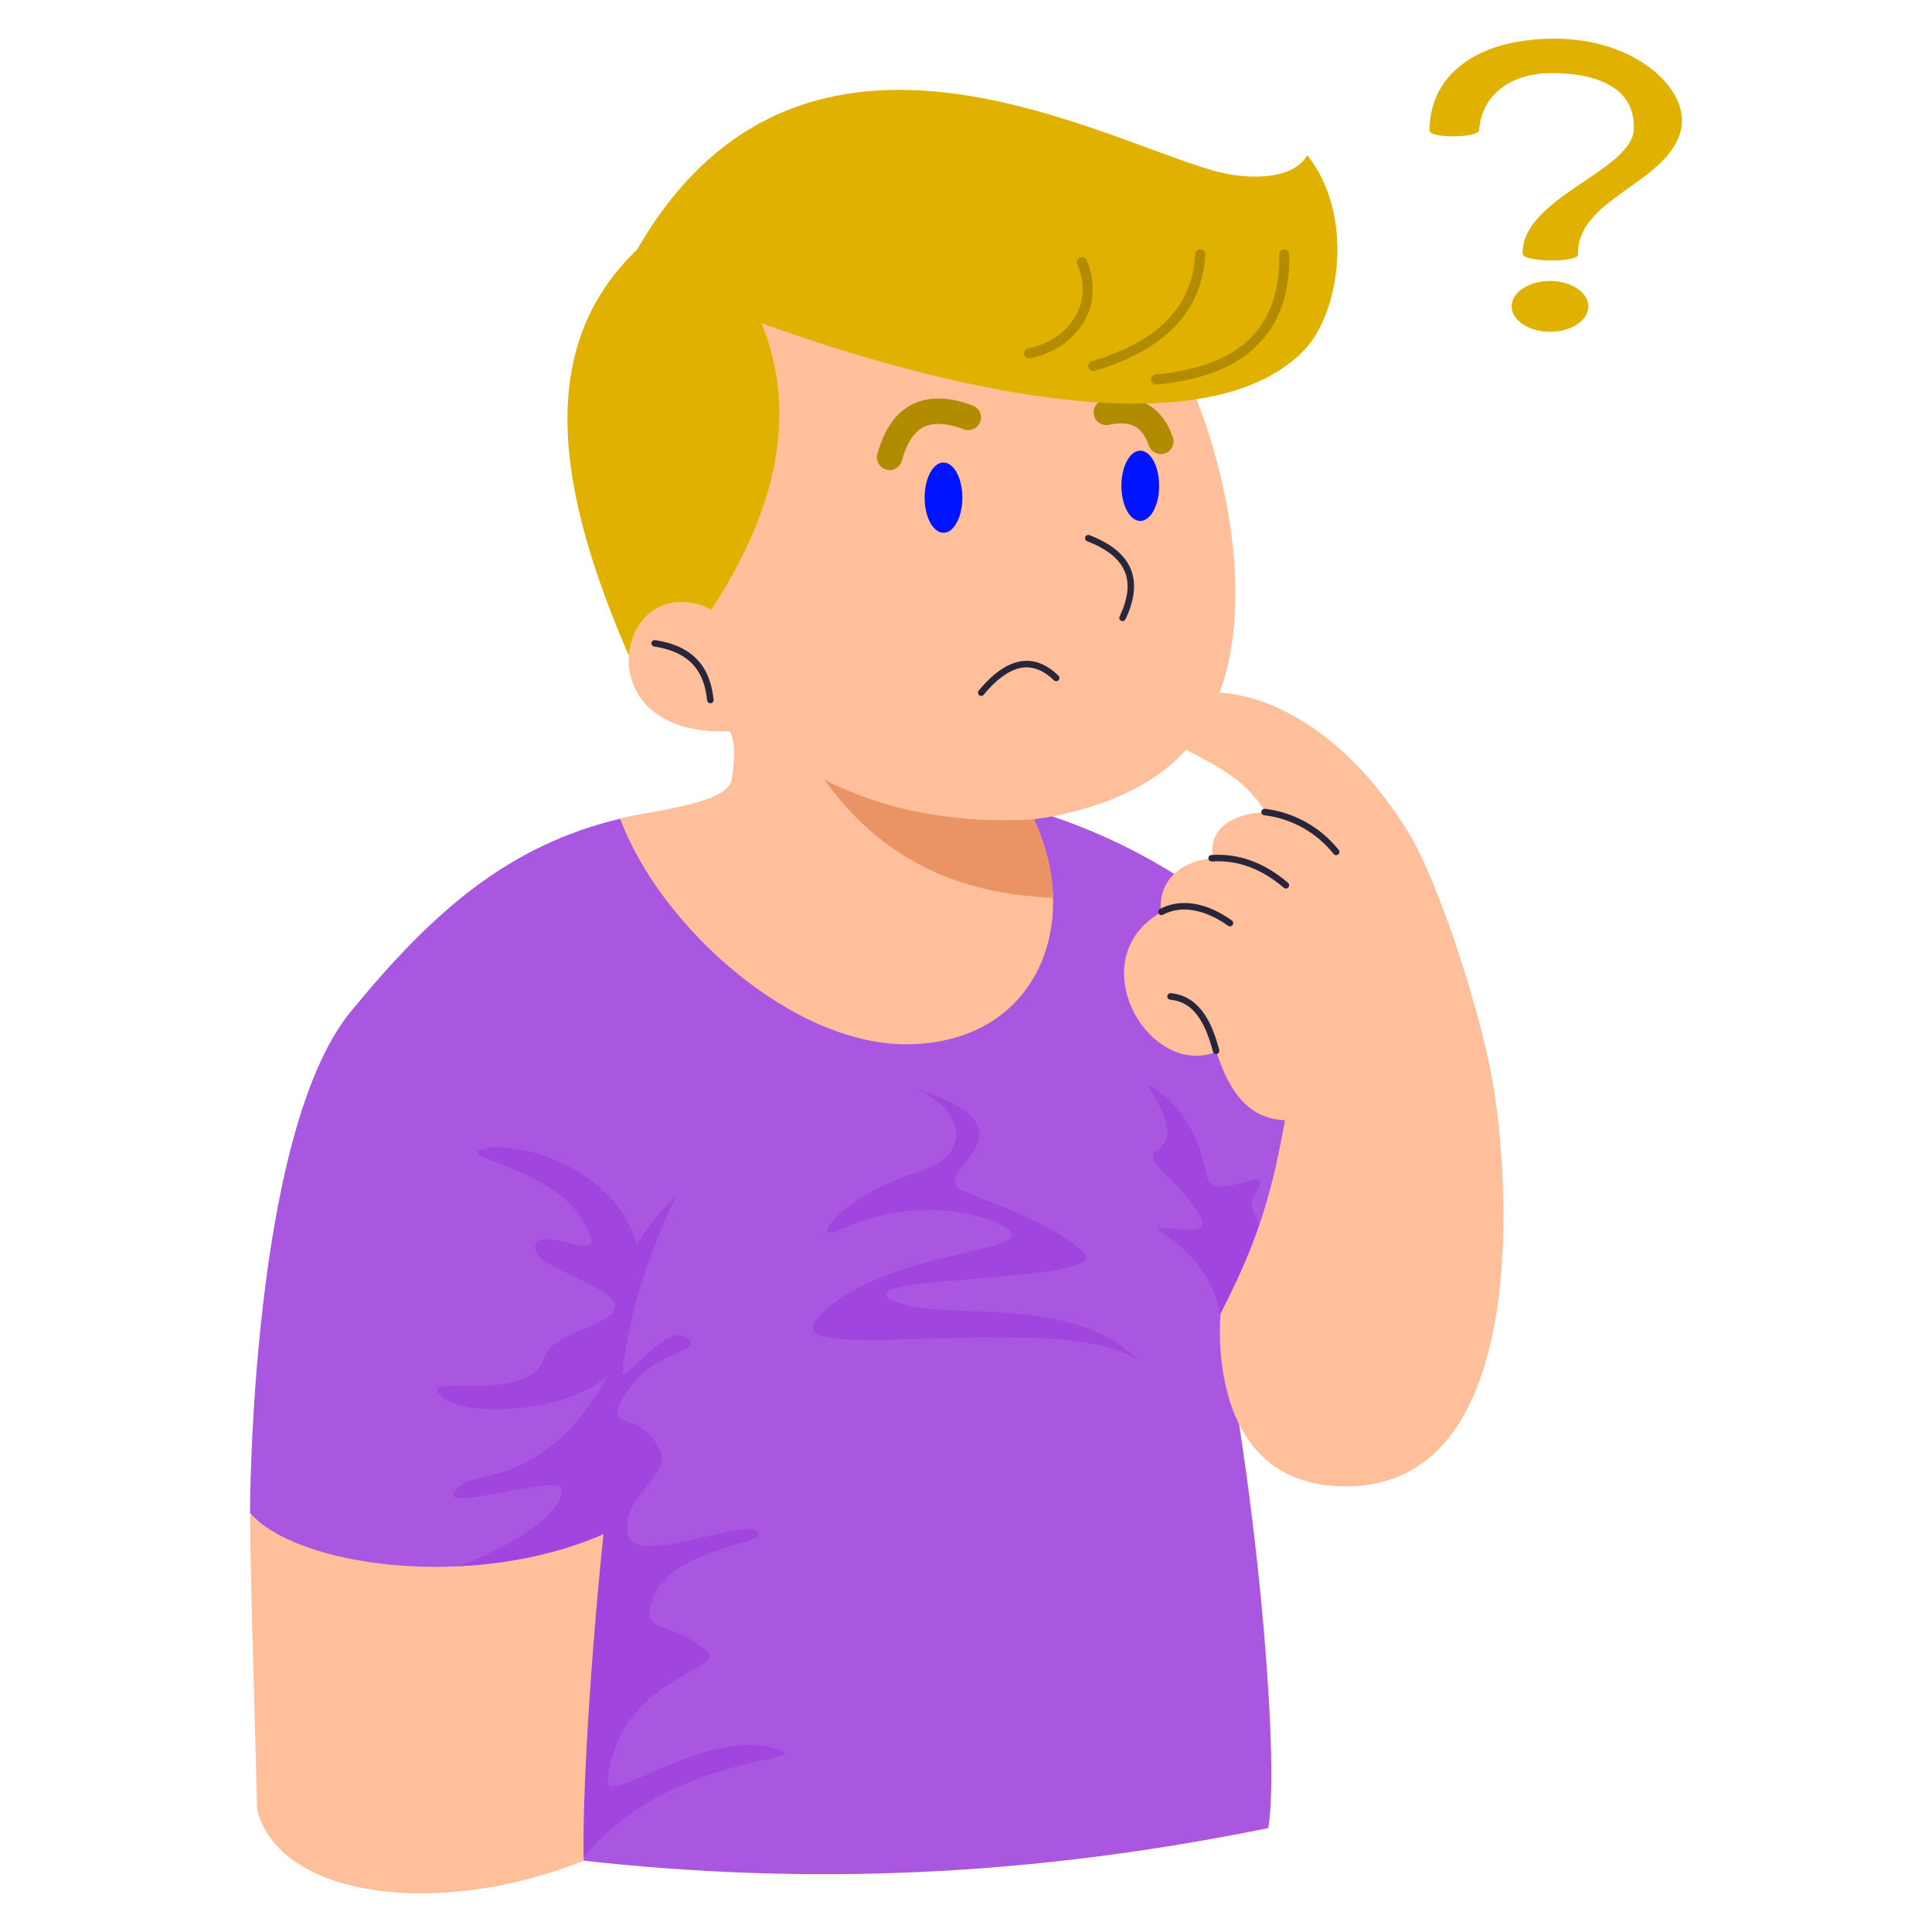 <?xml version="1.0" encoding="utf-8"?><!-- Uploaded to: SVG Repo, www.svgrepo.com, Generator: SVG Repo Mixer Tools -->
<svg width="800px" height="800px" viewBox="0 0 500 500" fill="none" xmlns="http://www.w3.org/2000/svg">
<path fill-rule="evenodd" clip-rule="evenodd" d="M223.58 203.681C250.039 202.242 310.537 212.41 351.092 271.813C340.5 296.155 327.367 324.537 317 346.974C326.365 396.655 331 457.536 328.216 473.112C266.216 485.731 208.783 487.983 151.047 481.536C123.179 478.424 79.189 434.824 64.704 391.513C64.704 391.513 64.704 293.638 90.744 261.844C112.235 235.604 131.683 218.755 160.55 211.867C167.887 210.118 201.196 204.898 223.576 203.681H223.58Z" fill="#A957E1"/>
<path fill-rule="evenodd" clip-rule="evenodd" d="M316.162 341.191C312.424 321.221 293.839 317.251 301.576 317.861C310.406 318.561 313.695 319.061 308.97 312.118C303.912 304.681 295.514 300.286 299.248 297.799C303.922 294.692 302.557 290.008 297.094 280.799C305.209 285.21 310.045 292.907 312.367 304.541C313.907 312.258 331.431 299.118 324.479 309.636C321.631 313.936 330.727 319.642 327.529 326.379C324.331 333.116 319.818 337.54 316.162 341.196V341.191Z" fill="#A046DE"/>
<path fill-rule="evenodd" clip-rule="evenodd" d="M164.821 322.083C158.873 301.466 132.516 294.594 124.374 297.55C117.897 299.902 147.152 302.315 152.84 320.203C154.751 326.212 139.718 317.278 138.514 322.289C137.166 327.92 158.283 332.517 159.125 337.656C159.967 342.795 142.808 344.756 141.015 351.008C137.267 364.054 107.985 354.908 113.897 361.115C120.087 367.615 148.884 365.115 157.535 355.608C142.009 384.173 123.959 380.745 119.723 384.075C107.51 393.666 145.079 380.927 145.323 385.362C145.647 391.408 134.654 399.183 118.06 405.64C147.981 411.477 149.7 482.56 150.01 482C171.497 453.943 210.582 456.145 201.777 452.876C183.632 446.146 156.571 468.243 157.323 460.724C160.012 433.838 188.499 432.376 182.743 427.206C173.984 419.347 166.143 423.054 168.535 414.922C172.943 399.909 199.546 400.047 196.122 396.411C192.698 392.775 164.366 405.511 162.556 397.264C160.2 386.516 175.767 381.93 169.896 373.505C164.416 365.636 158.023 369.265 160.096 364.224C166.566 348.442 183.949 350.504 177.458 346.032C172.13 342.363 160.487 359.358 161.124 354.899C162.768 343.363 164.976 330.776 174.998 309.399C170.105 314.491 167.341 317.608 164.824 322.093L164.821 322.083Z" fill="#A046DE"/>
<path fill-rule="evenodd" clip-rule="evenodd" d="M294.685 352.107C276.011 338.64 200.297 354.058 211.405 341.323C225.178 325.534 260.179 324.234 261.945 319.964C263.188 316.951 241.179 307.33 217.737 318.137C208.581 322.36 217.494 309.416 238.409 303.009C251.228 299.086 250.16 287.332 236.98 281.832C271.795 292.65 239.221 303.491 248.95 307.99C258.679 312.489 269.639 315.074 280 323.7C290.361 332.326 218.608 329.726 230.487 336.3C242.366 342.874 276.187 333.6 294.687 352.1L294.685 352.107Z" fill="#A046DE"/>
<path fill-rule="evenodd" clip-rule="evenodd" d="M304.353 92.09C315.997 112.61 331.253 168.343 306.122 194.922C291.978 209.885 267.485 211.864 267.576 212.059C280.318 239.228 268.176 269.942 234.876 270.259C205.159 270.539 170.863 239.817 160.47 211.833C173.127 209.123 188.498 207.6 189.421 201.504C190.806 192.351 189.101 189.372 188.764 189.25C149.938 190.885 159.721 146.06 184.124 157.75C182.924 135.96 177.252 91.799 192.131 79.269C223.846 52.562 292.584 71.36 304.349 92.089L304.353 92.09Z" fill="#FFBF9B"/>
<path fill-rule="evenodd" clip-rule="evenodd" d="M156.19 397.036C122.09 412.009 76.29 405.222 64.708 391.513C64.877 414.48 65.932 441.556 66.529 468.186C71.951 490.934 113.111 496.759 151.051 481.536C150.603 460.926 153.751 419.615 156.19 397.036Z" fill="#FFBF9B"/>
<path fill-rule="evenodd" clip-rule="evenodd" d="M364.815 215.978C370.857 225.957 380.915 253.942 385.581 276.167C390.247 298.392 397.9 382.457 350.33 384.618C311.076 386.4 315.885 340 315.885 340C323.229 325.408 328.415 313.761 332.547 289.9C323.276 289.647 318.073 282.553 314.81 272.2C297.3 279.26 279.334 248.276 300.484 236.1C299.659 229.522 303.875 222.971 313.874 222.145C312.93 216.561 315.862 210.862 327.583 210.155C317.335 193.855 298.683 195.889 302.658 184.903C306.574 174.082 340.601 176.003 364.815 215.981V215.978Z" fill="#FFBF9B"/>
<path d="M345.8 221.323C345.668 221.323 345.538 221.292 345.42 221.233C345.302 221.174 345.2 221.087 345.122 220.981C340.697 215.427 334.263 211.838 327.212 210.991C327.102 210.982 326.994 210.951 326.896 210.901C326.798 210.85 326.71 210.78 326.639 210.696C326.567 210.612 326.513 210.514 326.479 210.409C326.446 210.303 326.433 210.192 326.442 210.082C326.461 209.859 326.567 209.653 326.737 209.509C326.822 209.437 326.919 209.383 327.025 209.349C327.13 209.316 327.241 209.303 327.351 209.312C334.88 210.217 341.751 214.049 346.477 219.979C346.543 220.068 346.591 220.169 346.617 220.277C346.644 220.384 346.649 220.496 346.633 220.605C346.616 220.715 346.579 220.82 346.521 220.915C346.464 221.01 346.389 221.092 346.3 221.158C346.156 221.266 345.98 221.324 345.8 221.323Z" fill="#29263B"/>
<path d="M332.789 229.95C332.588 229.951 332.394 229.88 332.242 229.75C326.457 224.798 320.192 222.502 313.636 222.95C313.524 222.959 313.412 222.947 313.305 222.912C313.199 222.878 313.1 222.822 313.015 222.749C312.93 222.676 312.861 222.587 312.811 222.487C312.761 222.387 312.731 222.278 312.724 222.166C312.716 222.054 312.731 221.942 312.767 221.836C312.804 221.73 312.861 221.633 312.935 221.549C313.01 221.466 313.1 221.398 313.201 221.349C313.302 221.301 313.412 221.273 313.524 221.268C320.542 220.801 327.206 223.223 333.337 228.468C333.468 228.58 333.561 228.729 333.605 228.896C333.648 229.063 333.639 229.239 333.579 229.4C333.52 229.562 333.412 229.701 333.271 229.799C333.129 229.898 332.961 229.95 332.789 229.95Z" fill="#29263B"/>
<path d="M318.308 239.748C318.131 239.748 317.959 239.692 317.815 239.588C314.979 237.54 307.663 233.165 300.982 236.733C300.785 236.838 300.554 236.861 300.34 236.796C300.127 236.731 299.947 236.584 299.842 236.387C299.737 236.19 299.714 235.959 299.779 235.745C299.844 235.532 299.991 235.352 300.188 235.247C305.488 232.418 312.267 233.503 318.802 238.222C318.946 238.326 319.054 238.474 319.109 238.643C319.165 238.813 319.165 238.995 319.11 239.165C319.055 239.334 318.948 239.482 318.804 239.587C318.66 239.692 318.486 239.748 318.308 239.748Z" fill="#29263B"/>
<path d="M314.715 272.773C314.529 272.773 314.348 272.711 314.201 272.597C314.053 272.483 313.948 272.324 313.901 272.144C311.601 263.344 308.201 259.207 302.861 258.72C302.638 258.7 302.433 258.592 302.29 258.42C302.147 258.248 302.078 258.027 302.098 257.805C302.119 257.582 302.227 257.377 302.398 257.234C302.57 257.091 302.791 257.022 303.014 257.042C310.987 257.77 313.976 265.767 315.531 271.718C315.587 271.934 315.556 272.163 315.443 272.356C315.331 272.549 315.147 272.689 314.931 272.746C314.86 272.764 314.788 272.774 314.715 272.773Z" fill="#29263B"/>
<path d="M272.519 232.344C243.896 231.227 225.892 219.251 213.319 201.723C229.377 210.007 247.798 213.191 267.576 212.059C271.246 220.379 272.171 225.262 272.519 232.344Z" fill="#EA9465"/>
<path d="M290.519 160.738C290.395 160.738 290.272 160.71 290.159 160.657C289.958 160.561 289.802 160.389 289.727 160.179C289.652 159.968 289.664 159.737 289.759 159.535C291.934 154.935 292.381 151.175 291.127 148.026C289.811 144.718 286.609 142.114 281.339 140.062C281.236 140.022 281.142 139.962 281.062 139.885C280.982 139.809 280.918 139.717 280.874 139.616C280.829 139.515 280.805 139.406 280.802 139.295C280.8 139.185 280.819 139.075 280.86 138.971C280.9 138.868 280.96 138.774 281.036 138.694C281.113 138.614 281.204 138.55 281.306 138.506C281.407 138.461 281.516 138.437 281.626 138.435C281.737 138.432 281.847 138.452 281.95 138.492C287.68 140.722 291.194 143.637 292.693 147.403C294.109 150.96 293.634 155.284 291.283 160.255C291.215 160.4 291.107 160.522 290.971 160.608C290.836 160.693 290.679 160.738 290.519 160.738Z" fill="#29263B"/>
<path d="M253.934 180.1C253.774 180.1 253.617 180.055 253.482 179.969C253.347 179.883 253.24 179.761 253.172 179.616C253.104 179.471 253.078 179.31 253.099 179.151C253.119 178.993 253.184 178.843 253.286 178.72C257.35 173.82 261.361 171.238 265.21 171.036C268.231 170.875 271.173 172.169 273.951 174.877C274.103 175.035 274.187 175.245 274.187 175.464C274.186 175.683 274.1 175.894 273.947 176.05C273.794 176.207 273.586 176.298 273.367 176.304C273.148 176.31 272.936 176.231 272.774 176.083C270.347 173.717 267.835 172.583 265.299 172.718C261.939 172.895 258.333 175.276 254.583 179.796C254.504 179.891 254.405 179.968 254.293 180.021C254.18 180.073 254.058 180.1 253.934 180.1Z" fill="#29263B"/>
<path d="M230.238 121.666C229.733 121.666 229.236 121.55 228.783 121.327C228.33 121.103 227.935 120.779 227.628 120.378C227.321 119.977 227.111 119.511 227.013 119.016C226.915 118.521 226.933 118.01 227.064 117.523C228.778 111.172 231.783 106.857 235.995 104.698C240.225 102.53 245.522 102.615 251.74 104.951C252.144 105.103 252.514 105.333 252.829 105.627C253.144 105.922 253.398 106.276 253.576 106.669C253.755 107.062 253.854 107.486 253.868 107.917C253.883 108.348 253.812 108.778 253.66 109.182C253.508 109.586 253.279 109.956 252.984 110.271C252.689 110.586 252.335 110.84 251.942 111.018C251.549 111.197 251.125 111.296 250.694 111.31C250.263 111.324 249.833 111.254 249.429 111.102C245.017 109.443 241.505 109.256 238.993 110.545C236.499 111.824 234.62 114.745 233.409 119.236C233.221 119.933 232.808 120.549 232.235 120.988C231.662 121.427 230.96 121.665 230.238 121.666Z" fill="#B18B00"/>
<path d="M300.431 117.514C299.751 117.514 299.088 117.303 298.532 116.91C297.977 116.517 297.558 115.962 297.331 115.321C295.565 110.321 292.588 108.755 287.046 109.933C286.622 110.028 286.183 110.039 285.755 109.963C285.327 109.888 284.918 109.728 284.552 109.493C284.186 109.259 283.87 108.954 283.622 108.596C283.375 108.239 283.201 107.835 283.111 107.41C283.02 106.985 283.015 106.546 283.096 106.119C283.176 105.691 283.341 105.284 283.58 104.921C283.819 104.558 284.128 104.246 284.488 104.003C284.849 103.759 285.254 103.59 285.68 103.505C294.48 101.638 300.645 104.966 303.528 113.134C303.703 113.63 303.756 114.16 303.683 114.681C303.611 115.201 303.414 115.697 303.111 116.126C302.807 116.554 302.405 116.904 301.938 117.146C301.471 117.388 300.954 117.514 300.428 117.514H300.431Z" fill="#B18B00"/>
<path fill-rule="evenodd" clip-rule="evenodd" d="M244.171 119.7C241.471 119.7 239.288 123.774 239.288 128.792C239.288 133.81 241.475 137.884 244.171 137.884C246.867 137.884 249.055 133.81 249.055 128.792C249.055 123.774 246.864 119.7 244.171 119.7Z" fill="#0014FF"/>
<path fill-rule="evenodd" clip-rule="evenodd" d="M295.1 116.635C292.407 116.635 290.217 120.709 290.217 125.727C290.217 130.745 292.407 134.819 295.1 134.819C297.793 134.819 299.983 130.745 299.983 125.727C299.983 120.709 297.796 116.635 295.1 116.635Z" fill="#0014FF"/>
<path d="M183.844 182.012C183.637 182.012 183.437 181.935 183.283 181.797C183.128 181.659 183.03 181.469 183.007 181.263C182.382 175.638 180.26 168.971 169.307 167.329C169.086 167.296 168.887 167.176 168.755 166.997C168.622 166.817 168.566 166.592 168.599 166.371C168.632 166.15 168.752 165.951 168.931 165.819C169.111 165.686 169.336 165.63 169.557 165.663C181.779 167.495 184.041 175.337 184.679 181.076C184.704 181.298 184.639 181.521 184.5 181.696C184.36 181.87 184.157 181.982 183.935 182.007C183.906 182.01 183.875 182.012 183.844 182.012Z" fill="#29263B"/>
<path fill-rule="evenodd" clip-rule="evenodd" d="M184.1 157.788C201.712 130.774 206.238 105.94 197.085 83.665C258.49 105.627 315.659 113.671 337.642 90.472C346.754 80.857 350.667 55.737 338.316 40.154C335.145 46.045 324.148 47.116 313.583 44.031C281.5 34.663 206.437 -7.518 164.885 64.587C138.329 90.02 144.148 126.814 162.741 169.678C163.682 159.061 172.931 152.228 184.097 157.788H184.1Z" fill="#E1B100"/>
<path d="M299.168 99.512C298.832 99.513 298.508 99.383 298.265 99.151C298.021 98.918 297.877 98.601 297.862 98.265C297.847 97.929 297.963 97.6 298.184 97.347C298.406 97.094 298.717 96.936 299.052 96.907C320.917 94.918 331.386 84.761 331.052 65.856C331.048 65.684 331.078 65.514 331.141 65.354C331.203 65.195 331.297 65.049 331.416 64.925C331.535 64.802 331.677 64.703 331.835 64.635C331.992 64.567 332.161 64.531 332.333 64.528H332.357C332.699 64.528 333.027 64.662 333.27 64.902C333.513 65.142 333.652 65.468 333.657 65.81C334.011 86.062 322.445 97.399 299.28 99.51C299.245 99.511 299.208 99.512 299.168 99.512ZM282.968 96.019C282.649 96.028 282.338 95.919 282.094 95.714C281.85 95.509 281.69 95.221 281.645 94.906C281.599 94.59 281.671 94.269 281.847 94.003C282.022 93.737 282.29 93.545 282.598 93.463C299.855 88.343 308.598 79.289 309.311 65.782C309.318 65.61 309.36 65.442 309.433 65.286C309.506 65.13 309.61 64.991 309.738 64.876C309.866 64.761 310.015 64.673 310.178 64.617C310.34 64.56 310.512 64.537 310.684 64.548C310.855 64.556 311.023 64.599 311.178 64.672C311.333 64.746 311.472 64.85 311.587 64.977C311.701 65.105 311.79 65.254 311.847 65.415C311.903 65.577 311.928 65.749 311.918 65.92C311.145 80.461 301.53 90.569 283.34 95.965C283.22 96.001 283.096 96.019 282.971 96.019H282.968ZM266.368 92.751C266.034 92.768 265.707 92.655 265.454 92.437C265.201 92.218 265.041 91.911 265.009 91.578C264.977 91.246 265.074 90.913 265.28 90.65C265.486 90.387 265.786 90.214 266.117 90.166C272.864 88.834 278.209 84.224 279.735 78.419C280.54 75.062 280.214 71.534 278.807 68.382C278.669 68.064 278.663 67.704 278.791 67.381C278.918 67.059 279.169 66.8 279.487 66.662C279.805 66.524 280.165 66.518 280.488 66.646C280.81 66.773 281.069 67.024 281.207 67.342C282.846 71.032 283.217 75.16 282.264 79.083C280.486 85.848 274.349 91.203 266.627 92.727C266.541 92.744 266.454 92.752 266.367 92.751H266.368Z" fill="#B18B00"/>
<path fill-rule="evenodd" clip-rule="evenodd" d="M369.966 33.792C369.906 21.292 379.615 10.441 401.348 10.01C423.081 9.579 437.589 23.192 434.992 33.735C431.603 47.487 407.992 51.35 408.374 65.858C408.433 68.065 394.056 67.866 394.056 65.658C393.725 51.206 422.404 44.224 422.837 33.465C423.216 24.033 415.512 18.919 401.466 18.919C391.707 18.919 383.505 23.947 382.786 33.679C382.663 35.736 369.977 35.851 369.966 33.792Z" fill="#E1B100"/>
<path fill-rule="evenodd" clip-rule="evenodd" d="M401.135 72.714C406.612 72.714 411.059 75.659 411.059 79.288C411.059 82.917 406.612 85.86 401.135 85.86C395.658 85.86 391.213 82.915 391.213 79.288C391.213 75.661 395.66 72.714 401.135 72.714Z" fill="#E1B100"/>
</svg>
